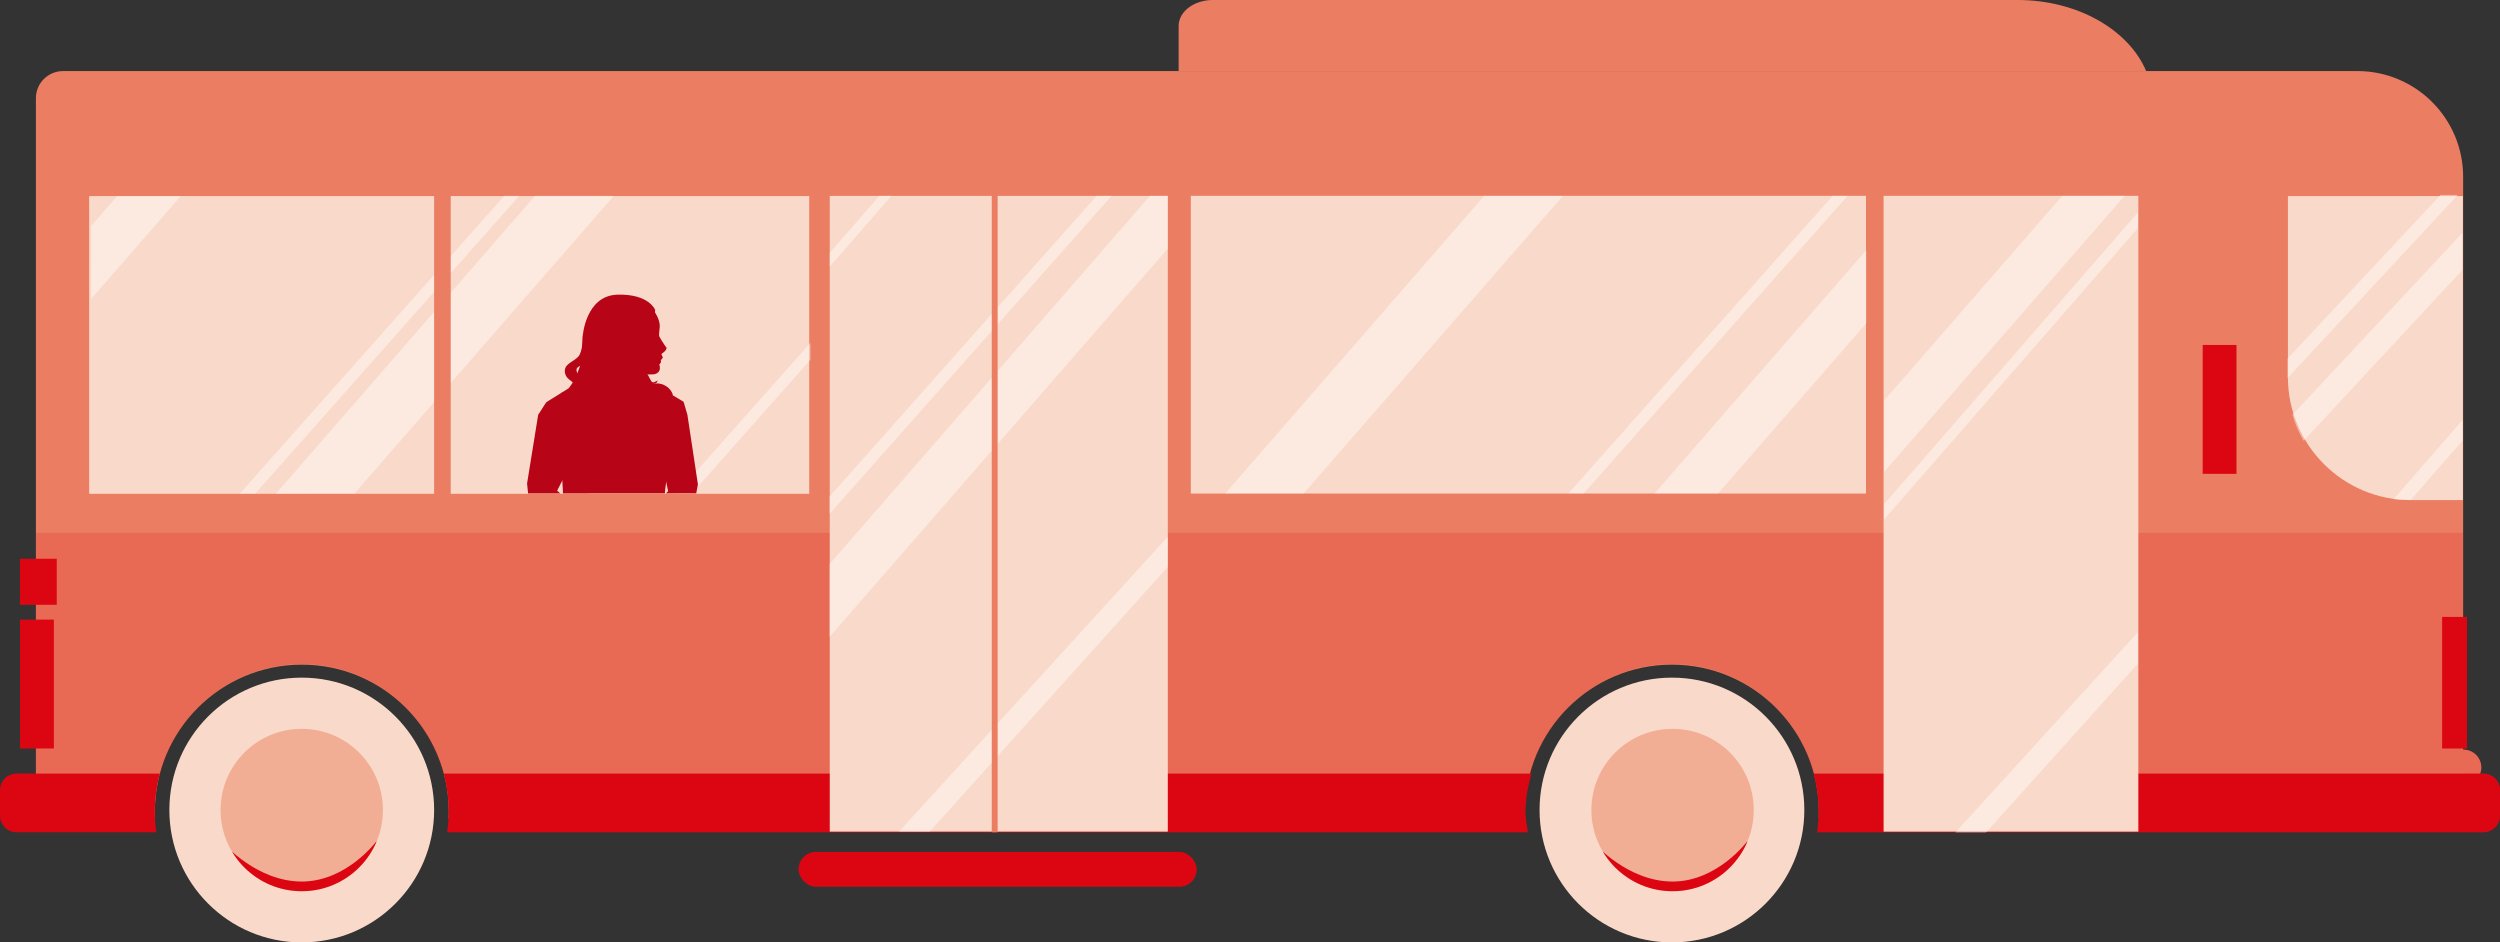<?xml version="1.0" encoding="UTF-8"?>
<svg id="b" data-name="Ebene 2" xmlns="http://www.w3.org/2000/svg" xmlns:xlink="http://www.w3.org/1999/xlink" viewBox="0 0 1470.52 554.32">
  <rect x="0" y="0" width="1470.52" height="554.32" fill="#333333" stroke="none"/>
  <defs>
    <clipPath id="d">
      <polygon points="686.91 489.17 487.89 489.17 488.07 115.23 686.91 115.23 686.91 489.17" style="fill: none;"/>
    </clipPath>
    <clipPath id="e">
      <polygon points="1097.72 290.21 700.32 290.27 700.49 115.27 1097.72 115.21 1097.72 290.21" style="fill: none;"/>
    </clipPath>
    <clipPath id="f">
      <polygon points="476.72 290.14 53.5 290.34 53.68 115.34 476.72 115.14 476.72 290.14" style="fill: none;"/>
    </clipPath>
    <clipPath id="g">
      <polygon points="1257.57 489.62 1108.15 489.73 1108.33 115.33 1257.57 115.21 1257.57 489.62" style="fill: none;"/>
    </clipPath>
    <clipPath id="h">
      <path d="M1448.67,294.16l-37.77-.28h0c-36.78-2.37-65.39-32.92-65.35-69.78l.11-109.44,102.62-.05.39,179.56Z" style="fill: none;"/>
    </clipPath>
    <clipPath id="i">
      <circle cx="983.82" cy="476.46" r="47.76" style="fill: none;"/>
    </clipPath>
    <clipPath id="j">
      <circle cx="177.49" cy="476.46" r="47.76" style="fill: none;"/>
    </clipPath>
  </defs>
  <g id="c" data-name="Bus">
    <g>
      <path d="M1262.4,41.81c-10.29-24.26-40.29-41.81-75.7-41.81h-473.26c-11.14,0-20.16,6.84-20.16,15.29v26.52" style="fill: #eb7e62;"/>
      <path d="M162.04,41.81H37.07c-8.81,0-15.95,7.14-15.95,15.95v407.68c0,8.81,7.14,15.95,15.95,15.95h54.13c-.06-1.33-.1-2.67-.1-4.01,0-47.74,38.7-86.44,86.44-86.44s86.44,38.7,86.44,86.44c0,1.35-.04,2.68-.1,4.01h633.23c-.06-1.33-.1-2.67-.1-4.01,0-47.74,38.7-86.44,86.44-86.44s86.44,38.7,86.44,86.44c0,1.35-.04,2.68-.1,4.01h363.1c8.81,0,15.95-7.14,15.95-15.95v-3.6h.25c5.77,0,10.44-4.67,10.44-10.44s-4.67-10.44-10.44-10.44h-.25V104.02c0-34.36-27.86-62.22-62.22-62.22h-655.46" style="fill: #eb7e62;"/>
      <path d="M1345.77,115.34h102.9v178.82h-30.61c-39.9,0-72.29-32.39-72.29-72.29v-106.52h0Z" style="fill: #f9daca;"/>
      <rect x="52.45" y="115.34" width="423.54" height="175.11" style="fill: #f9daca;"/>
      <path d="M1448.67,313.41H21.12v141.6h73.41c9.44-37.02,43-64.41,82.96-64.41s73.52,27.38,82.96,64.41h640.05c9.44-37.02,43-64.41,82.96-64.41s73.52,27.38,82.96,64.41h382.26s14.6,6.71,10.18-7.34c-2.14-6.81-10.01-6.7-10.01-6.7l-.17-127.56Z" style="fill: #dc0612; opacity: .17;"/>
      <rect x="11.79" y="364.46" width="19.89" height="75.82" style="fill: #dc0612;"/>
      <rect x="11.73" y="328.67" width="21.66" height="27.08" style="fill: #dc0612;"/>
      <rect x="1436.49" y="362.87" width="14.65" height="77.42" style="fill: #dc0612;"/>
      <path d="M91.07,477.38c0-7.74,1.03-15.24,2.94-22.38H9.82c-5.42,0-9.82,4.4-9.82,9.82v14.92c0,5.43,4.4,9.82,9.82,9.82h82.12c-.56-3.99-.87-8.05-.87-12.19Z" style="fill: #dc0612;"/>
      <g>
        <path d="M898.71,489.57c-.57-3.99-1.43-8.05-1.43-12.19,0-7.74,1.6-15.24,3.53-22.38H260.95c1.91,7.14,2.95,14.64,2.95,22.38,0,4.14-.31,8.21-.88,12.19h635.69Z" style="fill: #dc0612;"/>
        <path d="M1460.77,455h-394.01c1.91,7.14,2.95,14.64,2.95,22.38,0,4.14-.31,8.21-.87,12.19h391.94c5.39,0,9.76-4.4,9.76-9.82v-14.92c0-5.43-4.37-9.82-9.76-9.82Z" style="fill: #dc0612;"/>
      </g>
      <rect x="1107.95" y="115.19" width="149.84" height="373.98" style="fill: #f9daca;"/>
      <circle cx="983.45" cy="476.46" r="77.87" style="fill: #f9daca;"/>
      <circle cx="177.49" cy="476.46" r="77.87" style="fill: #f9daca;"/>
      <g>
        <rect x="488.07" y="115.23" width="198.84" height="373.94" style="fill: #f9daca;"/>
        <rect x="469.71" y="501.12" width="234.22" height="20.47" rx="10.23" ry="10.23" style="fill: #dc0612;"/>
        <g style="clip-path: url(#d);">
          <polygon points="483.62 153.84 519.68 112.39 526.77 112.39 483.71 161.81 483.62 153.84" style="fill: #fff; opacity: .42;"/>
          <polygon points="485.81 334.3 676.65 114.96 714.17 114.96 486.32 376.48 485.81 334.3" style="fill: #fff; opacity: .42;"/>
          <polygon points="468.06 314.51 649.44 110.25 671.03 95.83 468.35 324.36 468.06 314.51" style="fill: #fff; opacity: .42;"/>
          <polygon points="512.88 506.65 699.44 301.97 715.96 301.14 513.18 526.64 512.88 506.65" style="fill: #fff; opacity: .42;"/>
        </g>
      </g>
      <g>
        <rect x="700.45" y="115.19" width="397.14" height="175.11" style="fill: #f9daca;"/>
        <g style="clip-path: url(#e);">
          <polygon points="928.13 342.11 1118.96 122.77 1156.49 122.77 928.63 384.29 928.13 342.11" style="fill: #fff; opacity: .42;"/>
          <polygon points="896.25 319.85 1077.63 115.59 1099.22 101.17 896.54 329.69 896.25 319.85" style="fill: #fff; opacity: .42;"/>
          <polygon points="725.31 506.69 911.87 302.02 928.39 301.18 725.61 526.69 725.31 506.69" style="fill: #fff; opacity: .42;"/>
          <polygon points="696.26 318.36 932.15 47.24 978.53 47.24 696.89 370.5 696.26 318.36" style="fill: #fff; opacity: .42;"/>
        </g>
      </g>
      <g style="clip-path: url(#f);">
        <polygon points="-58.77 262.06 132.07 42.72 169.59 42.72 -58.26 304.24 -58.77 262.06" style="fill: #fff; opacity: .42;"/>
        <polygon points="119.18 315.04 300.55 110.78 322.14 96.36 119.47 324.89 119.18 315.04" style="fill: #fff; opacity: .42;"/>
        <polygon points="104.31 506.61 290.87 301.94 307.39 301.1 104.61 526.61 104.31 506.61" style="fill: #fff; opacity: .42;"/>
        <polygon points="117.83 341.51 353.72 70.38 400.1 70.38 118.45 393.64 117.83 341.51" style="fill: #fff; opacity: .42;"/>
        <polygon points="321.78 376.11 503.15 171.85 524.74 157.43 322.07 385.96 321.78 376.11" style="fill: #fff; opacity: .42;"/>
        <g>
          <g>
            <path d="M364.86,485.27l-.2,8.25-2.25,9.19c-.36.91-.51,1.9-.42,2.88l.6,7.05,9.41.1,2.37-1.13h2.49l4.75,1.13,14.01-.11,2.26-5.54-.79-2.83-15.48-7.12-2.37-4.07.57-5.76-14.94-2.03Z" style="fill: #b70416;"/>
            <polygon points="362.3 510.7 362.58 512.63 371.99 512.73 374.37 511.6 376.85 511.6 381.6 512.73 395.62 512.61 396.41 510.81 381.71 511.03 377.31 510.01 374.14 510.01 371.43 511.03 362.3 510.7" style="fill: #b70416;"/>
          </g>
          <g>
            <path d="M352.65,480.91l-.37,7.84s.37,1.35.49,2.45c.12,1.1-.25,3.06-.25,3.06,0,0,5.72,17.38,3.06,17.56-7.15.5-16.46,1.32-18.38,0-2.5-1.73,2.82-17.81,2.82-17.81,0,0-.25-1.96-.12-2.7s.37-2.7.37-2.7l-.7-7.68,13.08-.04Z" style="fill: #b70416;"/>
            <path d="M337.9,512.77h16.89c.98,0,1.76-.84,1.69-1.82l-.02-.24h-20.22c-.23,1.06.58,2.05,1.66,2.05Z" style="fill: #b70416;"/>
          </g>
          <g>
            <path d="M400.48,349.69l-9.5,72.86-6.29,68.45s-11.63,5.14-14.4,5.14c-2.77,0-9.26-7.2-9.26-7.2l.26-33.93,2.06-36.62v-15.22s-2.46-41.99-2.46-41.99l-2.84-.75-3.2,57.53,2.74,36.01-1.37,35.67s-8.06,6.56-11.63,6.56-7.13-3.96-7.13-3.96l-9.44-68.49-.4-11.48-6.34-68.9,66.52-.4,12.67,6.73Z" style="fill: #b70416;"/>
            <path d="M400.45,349.84l-.74,5.1-1.34,11.13s-19.15,3.72-36.95,4.64l-.56-9.4-2.84-.75-.89,10.5c-5.23.14-9.87-.18-13.91-.83-18.5-2.96-20.05-6.62-20.05-6.62l-1.9-20.11,66.52-.4,12.67,6.73Z" style="fill: #b70416;"/>
            <path d="M402.1,236.33l2.24,7.68,6.18,40.92-2.11,11.08-15.7,21.99-7.06-22.66s3.19-2.65,7.36-6.35l-5.45-26.26,14.54-26.39Z" style="fill: #b70416;"/>
            <path d="M321.29,236.61l-4.74,7.4-6.52,40.39,1.05,10.29,17.1,23.31,7.06-22.66s-3.34-3.03-7.51-6.73l9.73-19.25-16.17-32.74Z" style="fill: #b70416;"/>
            <path d="M402.1,236.33l-21.7-12.96-39.84,1.25-19.27,11.99,8.98,40.49s1.22,11.83.79,17c-.43,5.18-11.2,52.46-11.2,52.46-.44,8.46,26.48,14.15,40.07,14.37,13.59.22,43.64-9.45,45.73-14.89,0,0-13.2-48.21-14.5-54.04-1.29-5.82,10.94-55.66,10.94-55.66Z" style="fill: #b70416;"/>
            <g>
              <path d="M346.69,192.54c.04-6.56,4.15-15.14,17.51-17.81,13.27-2.65,22.19,7.59,23.72,15.31.61,3.08-.83,6.64,0,8.09.17.29,1.77,3.08,2.88,4.68.94,1.36,1.25,1.67,1.25,1.67.28,1.7-2.97,3.7-2.97,3.7,0,0-.14-.04.6,1.69.33.76-1.1,1.96-1.1,1.96.13.57.23,1.21-.13,1.67l-.68.84s.84,1.99.09,3.62c-.74,1.62-2.18,2.02-3.26,2.22-.58.11-6.72-.24-8.84,1.19-1.53,1.03-1.77,7.94-1.77,7.94l-1.09,3.48-.75,2.32-5.59-1.07-1.51-2.32.11-.36-1.18.28h0s-7.57-4.39-7.06-7.27c1.6-9.07-3.37-11.62-5.08-14.08-4.69-6.7-5.18-12.42-5.14-17.74Z" style="fill: #b70416;"/>
              <path d="M380.54,196.35l2.06-.98c2.02-.77,3.8.4,4.75-.34.29-.23.11-1.34.11-1.34-2.56.86-3.5-.63-5.02.49l-1.9,2.17Z" style="fill: #b70416;"/>
              <path d="M389.09,208.17c-1.72.52-2.45-.67-2.45-.67l.72-1.79,1.69.54" style="fill: #b70416;"/>
              <path d="M383.77,198.32c0,.76.41,1.38.93,1.38s.73-.63.73-1.39c0-.76-.12-1.05-.63-1.05s-1.03.3-1.03,1.06Z" style="fill: #b70416;"/>
              <path d="M386.33,198.07s-.54-2.91-3.75.18" style="fill: #b70416;"/>
              <path d="M368.05,201.1s1.71.25,1.71,2.44c0,1.33-1.76,1.76-.34,3.73" style="fill: #b70416;"/>
              <path d="M371.29,209.45s-.82,1.11-1.49,1.26c-1.78.4-3.3-2.17-3.3-2.17" style="fill: #b70416;"/>
              <path d="M389.69,209.86l-3.56,1.51s-.13,1.51,1.64,2.97c0,0,.79-.79.88-1.19.14-.63-.07-1.33-.07-1.33,0,0,1.69-1.51,1.1-1.96Z" style="fill: #b70416; opacity: .84;"/>
              <path d="M388.58,211.82s-.25-.36-2.96-.34" style="fill: #b70416;"/>
            </g>
            <path d="M385.39,182.3s-.73,8.46-4.23,8.87c-4.33.51-3.17,2.96-4.73,5.04-.49.66-5.2,4.37-4.76,6.15l-.62-1.02c-.57-.93-1.43-1.67-2.48-1.98s-2.35-.27-3.33,1.12c-2.59,3.71,2.18,11.03,4.58,10.12,1.14-.43,1.49-1.26,1.49-1.26,0,0-1,2.41,1.77,5.69,2.77,3.28,4.47,1.72,6.98,4.24s2.38,6.54,5.6,6.27c4.49-.37,9.31,2.78,10.18,7.06,0,0-8.47-3.46-7.92,11.1.21,5.45-6.54,4.53-10.41,7.42-1.06.79-3.02,5.62-8.13,7.42-5.38,1.9-9.4.73-11.33-.43-1.16-.7-2.49-.44-3.83-.24-3.27.49-8.16-.14-10.14-7.81-1.39-5.39-10.42-.42-9.12-9.96,1.07-7.79-2.99-8.69.82-13.43,2.83-3.52,6.66-13.9,6.66-16.47s.31-12.47.31-12.47c0,0,1.66-23.83,20.35-24.4,18.69-.58,22.27,8.97,22.27,8.97Z" style="fill: #b70416;"/>
            <path d="M342.76,197.74s.22,9.01-2.67,12.12c-2.89,3.11-8.67,4.22-7.78,9.33s6.09,4.41,5.19,8.58c-1.83,8.48-7.11,2.74-7.11,2.74,0,0,.71,3.97,4.4,3.27,3.69-.7,7.38-10.37,7.38-10.37,0,0-4.31-4.83-2.72-6.94s5.8-.7,5.71-7.12c-.09-6.41-2.4-11.61-2.4-11.61Z" style="fill: #b70416;"/>
            <path d="M382.29,223.02s.62,2.36,2.26,1.85,2.16-1.13,2.16-1.13c0,0,.21,2.06-2.47,1.85s-1.95-2.57-1.95-2.57Z" style="fill: #b70416;"/>
            <path d="M389.89,232.17c.21,2.77-2.36,7.19.72,9.56,3.08,2.36,2.67,6.89-.31,7.91-2.98,1.03-5.45.31-5.45.31,0,0,4.42,1.23,4.62-2.06s-3.39-3.6-3.08-6.89c.31-3.29,3.49-8.84,3.49-8.84Z" style="fill: #b70416;"/>
            <path d="M336.87,234.13s4.45,2.96-.66,8.24c-2.97,3.08,2.74,4.81,4.24,7.7.5.96-1.22,3.01-1.22,3.01,0,0,4.65-3.01,3.23-5.33-1.42-2.32-4.88-3.08-1.4-5.01s-4.19-8.62-4.19-8.62Z" style="fill: #b70416;"/>
          </g>
        </g>
      </g>
      <g style="clip-path: url(#g);">
        <polygon points="1335.96 343.75 1526.8 124.41 1564.32 124.41 1336.47 385.93 1335.96 343.75" style="fill: #fff; opacity: .42;"/>
        <polygon points="1304.09 321.49 1485.46 117.23 1507.05 102.81 1304.38 331.33 1304.09 321.49" style="fill: #fff; opacity: .42;"/>
        <polygon points="1133.14 508.33 1319.7 303.66 1336.23 302.82 1133.44 528.33 1133.14 508.33" style="fill: #fff; opacity: .42;"/>
        <polygon points="1066.76 283.33 1253.46 68.73 1290.18 68.73 1067.25 324.6 1066.76 283.33" style="fill: #fff; opacity: .42;"/>
        <polygon points="1105.72 299.46 1256.38 126.29 1286.01 101.52 1106.12 307.99 1105.72 299.46" style="fill: #fff; opacity: .42;"/>
      </g>
      <g style="clip-path: url(#h);">
        <polygon points="1323.84 506.08 1510.4 301.4 1526.92 300.56 1324.14 526.07 1323.84 506.08" style="fill: #fff; opacity: .42;"/>
        <polygon points="1336.61 220.53 1445.96 103.53 1456.03 103.53 1336.74 231.84 1336.61 220.53" style="fill: #fff; opacity: .42;"/>
        <polygon points="1301.76 293.89 1517.98 62.55 1537.88 62.55 1302.03 316.26 1301.76 293.89" style="fill: #fff; opacity: .42;"/>
        <polygon points="1403.71 298.49 1457.42 236.75 1467.99 236.75 1403.85 310.36 1403.71 298.49" style="fill: #fff; opacity: .42;"/>
      </g>
      <rect x="255.35" y="107" width="9.76" height="201.23" style="fill: #eb7e62;"/>
      <rect x="583.36" y="109.55" width="3.46" height="380.02" style="fill: #eb7e62;"/>
      <rect x="1295.64" y="202.9" width="19.89" height="75.82" style="fill: #dc0612;"/>
      <g>
        <circle cx="983.82" cy="476.46" r="47.76" style="fill: #f2ae94;"/>
        <g style="clip-path: url(#i);">
          <path d="M1027.7,494.91s3.91,29.3-44.25,29.3-45.4-27.94-45.4-27.94c0,0,19.39,22.26,45.77,22.26s43.89-23.62,43.89-23.62Z" style="fill: #dc0612;"/>
        </g>
      </g>
      <g>
        <circle cx="177.49" cy="476.46" r="47.76" style="fill: #f2ae94;"/>
        <g style="clip-path: url(#j);">
          <path d="M221.37,494.91s3.91,29.3-44.25,29.3-45.4-27.94-45.4-27.94c0,0,19.39,22.26,45.77,22.26s43.89-23.62,43.89-23.62Z" style="fill: #dc0612;"/>
        </g>
      </g>
    </g>
  </g>
</svg>